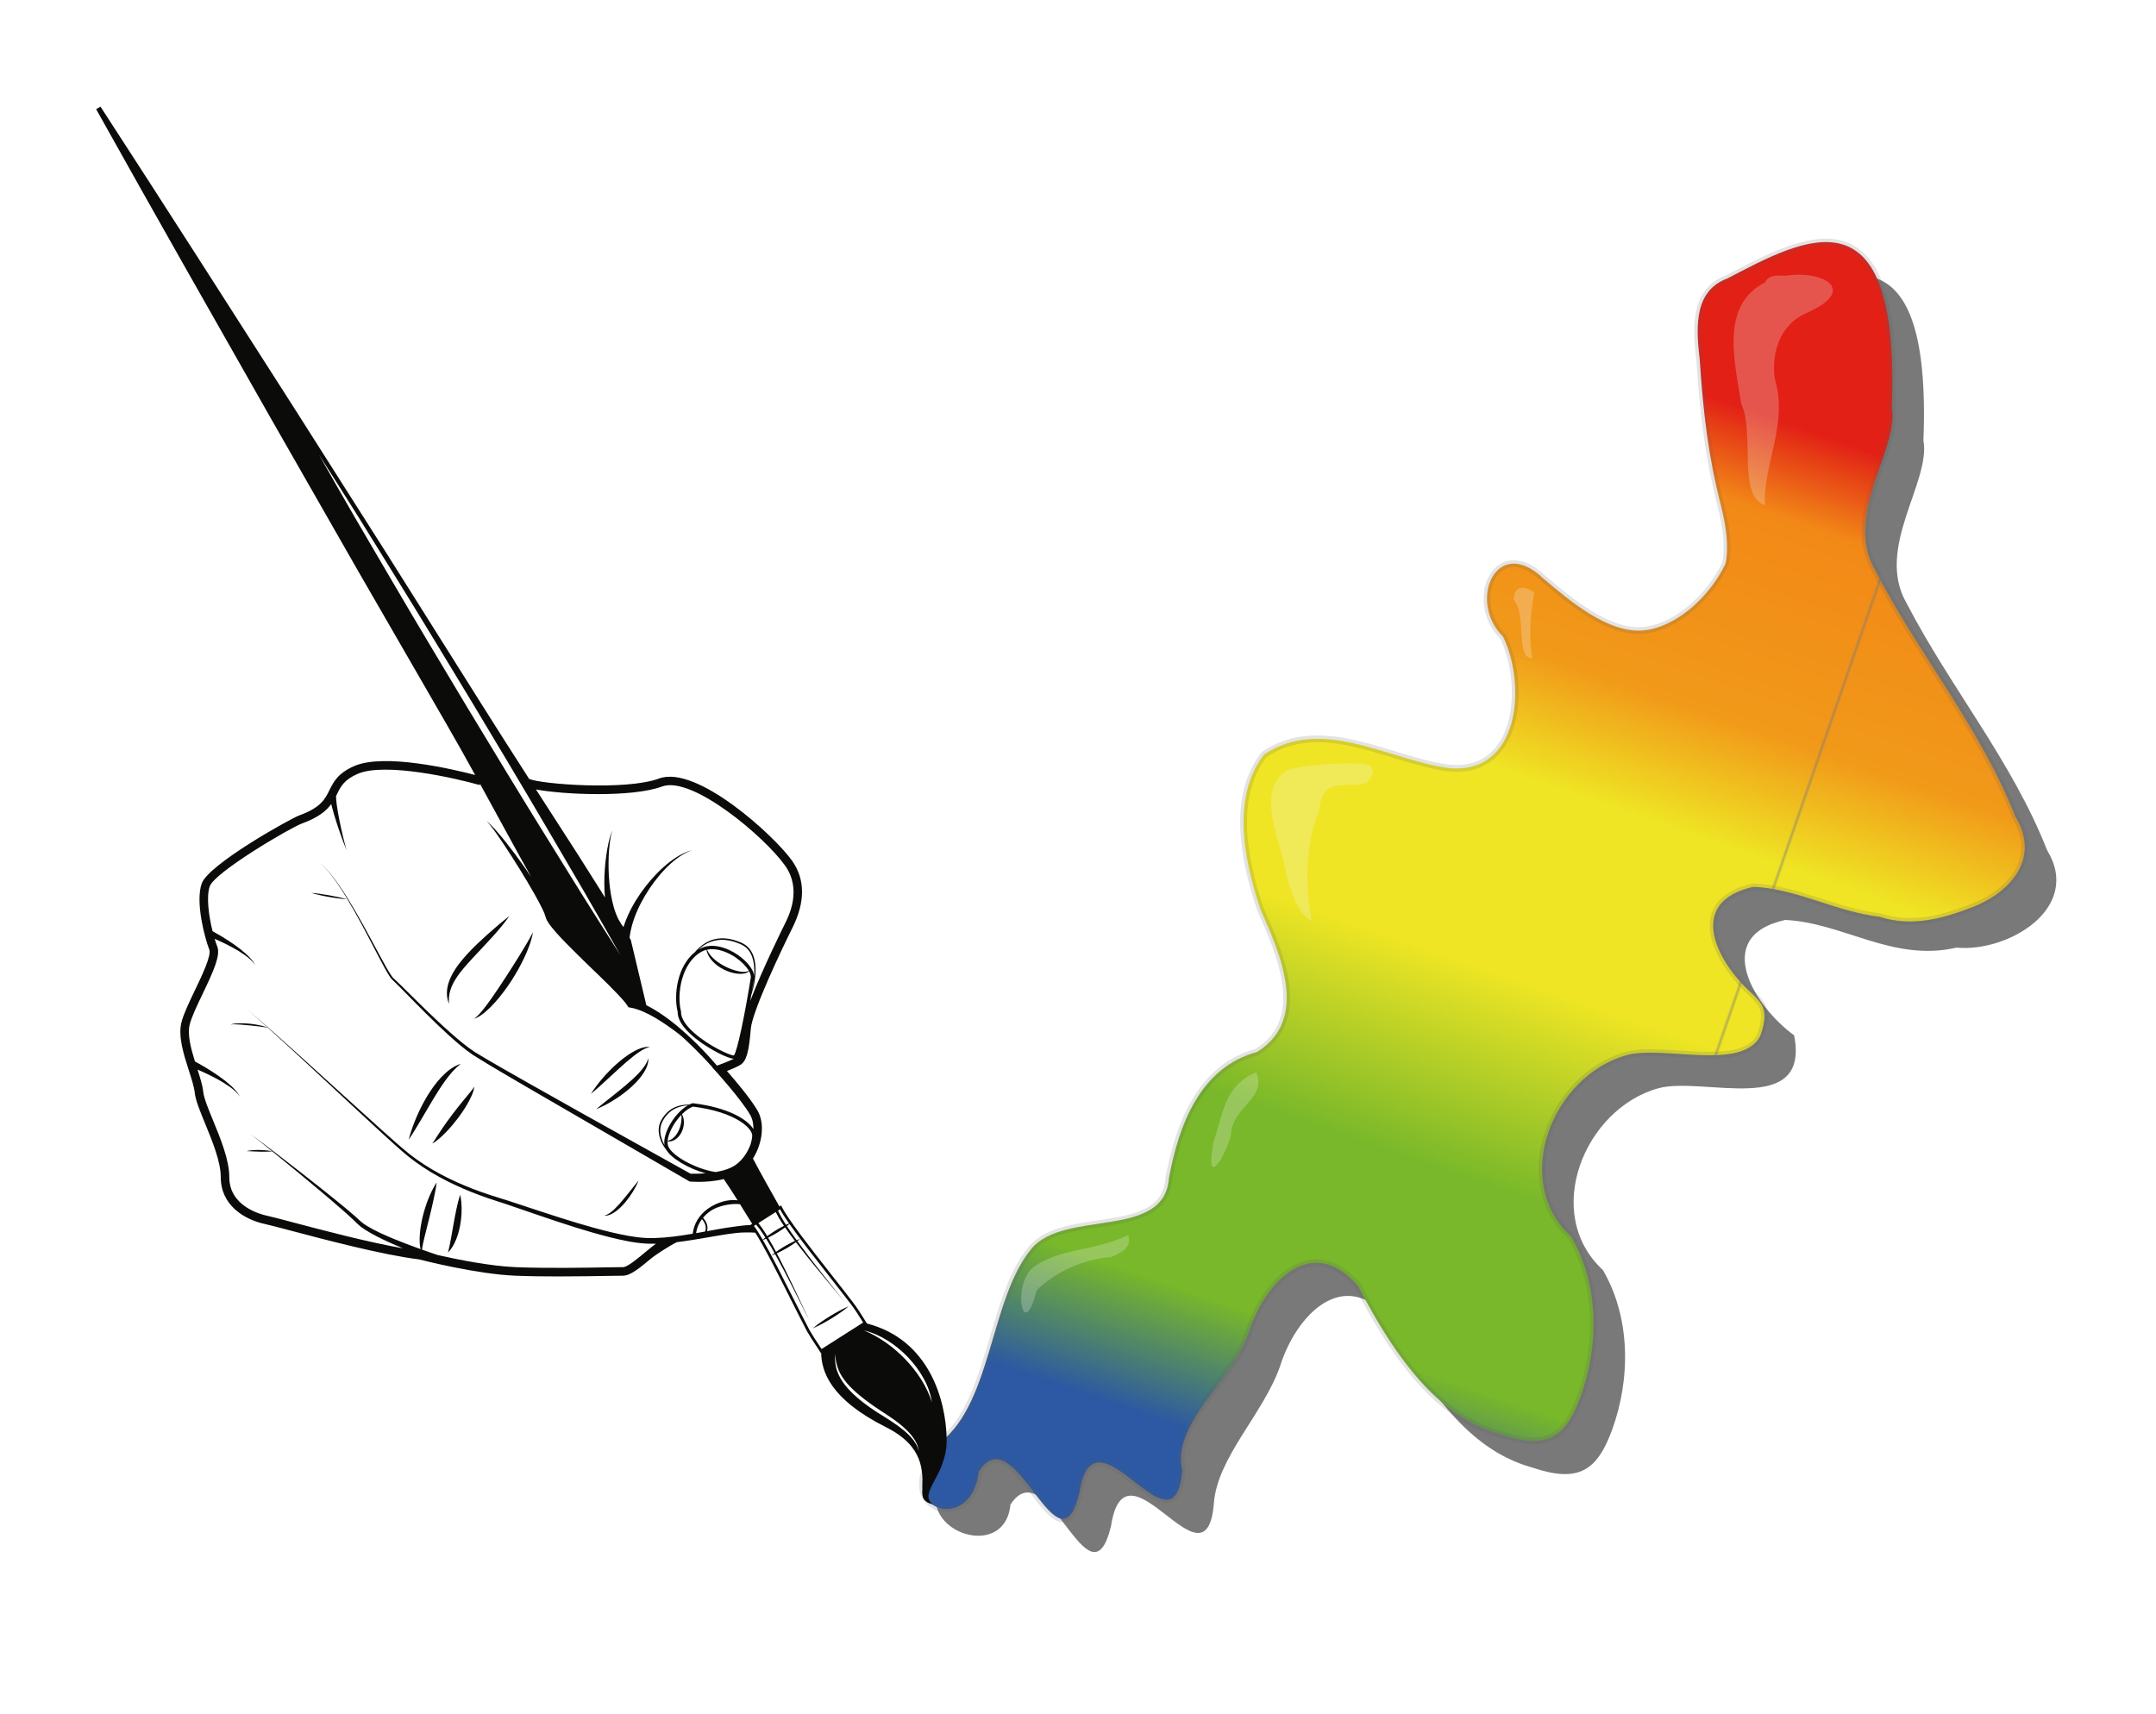 <?xml version="1.0" encoding="UTF-8" standalone="no"?>
<svg
   version="1.1"
   x="0"
   y="0"
   width="952.381"
   height="757.143"
   viewBox="0 0 952.381 757.143"
   id="svg189411"
   sodipodi:docname="handwithrainbow.svg"
   xml:space="preserve"
   inkscape:version="1.2.2 (b0a8486, 2022-12-01)"
   xmlns:inkscape="http://www.inkscape.org/namespaces/inkscape"
   xmlns:sodipodi="http://sodipodi.sourceforge.net/DTD/sodipodi-0.dtd"
   xmlns:xlink="http://www.w3.org/1999/xlink"
   xmlns="http://www.w3.org/2000/svg"
   xmlns:svg="http://www.w3.org/2000/svg"
   xmlns:rdf="http://www.w3.org/1999/02/22-rdf-syntax-ns#"
   xmlns:cc="http://creativecommons.org/ns#"
   xmlns:dc="http://purl.org/dc/elements/1.1/"><defs
     id="defs189415"><pattern
       inkscape:collect="always"
       xlink:href="#pattern192236"
       id="pattern193321"
       patternTransform="rotate(19.069,837.331,-1949.666)" /><linearGradient
       gradientTransform="matrix(0,1,1,0,0,0)"
       gradientUnits="userSpaceOnUse"
       id="LinearGradient"
       x1="-5.6843399e-14"
       x2="250"
       y1="125"
       y2="125">
<stop
   offset="0"
   stop-color="#e22016"
   id="stop189620" />
<stop
   offset="0.103"
   stop-color="#e22016"
   id="stop189622" />
<stop
   offset="0.152"
   stop-color="#f28917"
   id="stop189624" />
<stop
   offset="0.263"
   stop-color="#f19919"
   id="stop189626" />
<stop
   offset="0.328"
   stop-color="#efe524"
   id="stop189628" />
<stop
   offset="0.43"
   stop-color="#efe524"
   id="stop189630" />
<stop
   offset="0.432"
   stop-color="#efe524"
   id="stop189632" />
<stop
   offset="0.542"
   stop-color="#78b82a"
   id="stop189634" />
<stop
   offset="0.647"
   stop-color="#78b82a"
   id="stop189636" />
<stop
   offset="0.718"
   stop-color="#2c58a4"
   id="stop189638" />
<stop
   offset="0.826"
   stop-color="#2c58a4"
   id="stop189640" />
<stop
   offset="0.89"
   stop-color="#6d2380"
   id="stop189642" />
<stop
   offset="1"
   stop-color="#6d2380"
   id="stop189644" />
</linearGradient><linearGradient
       gradientTransform="matrix(-1,0,0,-5,250,250)"
       gradientUnits="userSpaceOnUse"
       id="LinearGradient_2"
       x1="0"
       x2="250"
       y1="25"
       y2="25">
<stop
   offset="0"
   stop-color="#e22016"
   id="stop189647" />
<stop
   offset="0.088"
   stop-color="#e22016"
   id="stop189649" />
<stop
   offset="0.172"
   stop-color="#f28917"
   id="stop189651" />
<stop
   offset="0.253"
   stop-color="#f28917"
   id="stop189653" />
<stop
   offset="0.34"
   stop-color="#efdf23"
   id="stop189655" />
<stop
   offset="0.439"
   stop-color="#efe524"
   id="stop189657" />
<stop
   offset="0.535"
   stop-color="#78b82a"
   id="stop189659" />
<stop
   offset="0.64"
   stop-color="#78b82a"
   id="stop189661" />
<stop
   offset="0.718"
   stop-color="#2c58a4"
   id="stop189663" />
<stop
   offset="0.818"
   stop-color="#2c58a4"
   id="stop189665" />
<stop
   offset="0.897"
   stop-color="#6d2380"
   id="stop189667" />
<stop
   offset="1"
   stop-color="#333ebd"
   id="stop189669" />
<stop
   offset="1"
   stop-color="#6d2380"
   id="stop189671" />
</linearGradient><pattern
       patternUnits="userSpaceOnUse"
       width="775.515"
       height="825.646"
       patternTransform="translate(-631.499,-425.788)"
       id="pattern192236"><g
         style="clip-rule:evenodd;fill-rule:nonzero;stroke-linecap:round;stroke-linejoin:round;stroke-miterlimit:10"
         id="g189722"
         transform="scale(3.102,3.303)"><g
           clip-path="url(#ArtboardFrame)"
           id="colors">
<g
   opacity="1"
   id="g189681">
<path
   d="M 0,250 H 250 V 0 H 0 Z"
   fill="url(#LinearGradient)"
   fill-rule="nonzero"
   opacity="1"
   stroke="none"
   id="path189679"
   style="fill:url(#LinearGradient)" />
</g>
<path
   d="M 250,250 H 0 V 0 h 250 z"
   fill="url(#LinearGradient_2)"
   fill-rule="nonzero"
   opacity="0"
   stroke="none"
   id="path189683"
   style="fill:url(#LinearGradient_2)" />
</g></g></pattern><filter
       inkscape:collect="always"
       style="color-interpolation-filters:sRGB"
       id="filter194086"
       x="-0.036"
       y="-0.031"
       width="1.071"
       height="1.062"><feGaussianBlur
         inkscape:collect="always"
         stdDeviation="7.338"
         id="feGaussianBlur194088" /></filter><filter
       inkscape:collect="always"
       style="color-interpolation-filters:sRGB"
       id="filter194470"
       x="-0.028"
       y="-0.022"
       width="1.056"
       height="1.043"><feGaussianBlur
         inkscape:collect="always"
         stdDeviation="4.146"
         id="feGaussianBlur194472" /></filter></defs><sodipodi:namedview
     id="namedview189413"
     pagecolor="#ffffff"
     bordercolor="#000000"
     borderopacity="0.25"
     inkscape:showpageshadow="2"
     inkscape:pageopacity="0.0"
     inkscape:pagecheckerboard="0"
     inkscape:deskcolor="#d1d1d1"
     showgrid="false"
     inkscape:zoom="0.69"
     inkscape:cx="506.52174"
     inkscape:cy="605.07246"
     inkscape:window-width="1652"
     inkscape:window-height="1099"
     inkscape:window-x="0"
     inkscape:window-y="25"
     inkscape:window-maximized="0"
     inkscape:current-layer="svg189411" /><g
     id="g197491"><path
       style="opacity:0.723;mix-blend-mode:normal;fill:#000000;fill-opacity:1;stroke:none;stroke-width:3;stroke-linecap:round;stroke-linejoin:round;stroke-dasharray:none;stroke-opacity:0.901;filter:url(#filter194086)"
       d="m 417.093,652.472 c -16.377,22.369 26.612,39.112 29.26,12.341 16.228,-25.022 35.035,47.972 44.411,9.554 6.42,-41.927 42.026,30.976 45.444,-10.03 1.439,-20.315 21.673,-39.349 29.197,-60.52 7.038,-22.671 28.123,-44.836 48.52,-20.851 23.03,44.819 43.329,59.99 63.175,65.56 20.389,6.805 28.393,1.199 34.993,-16.663 8.347,-22.911 8.151,-49.725 -4.024,-70.679 -27.118,-25.055 -8.142,-71.426 24.612,-80.369 19.817,-5.286 66.963,13.14 59.856,-23.365 -17.084,-12.262 -37.131,-43.64 -3.951,-50.966 25.641,1.188 47.472,18.711 75.648,12.23 22.925,2.142 55.709,-17.474 40.024,-43.097 -15.385,-39.222 -42.837,-71.981 -62.011,-109.042 -14.169,-24.308 10.751,-53.477 7.405,-71.947 3.782,-98.123 -38.147,-74.975 -72.634,-56.942 -13.938,5.195 -14.211,19.562 -12.275,35.317 1.622,24.391 3.811,43.127 9.323,64.702 2.281,9.044 3.716,18.146 2.117,26.01 -6.745,14.226 -21.751,28.467 -36.998,29.553 -15.204,0.847 -31.568,-12.912 -43.36,-22.913 -20.805,-19.983 -33.85,9.95 -17.937,25.572 10.5,21.514 7.424,61.795 -24.639,58 -26.244,-3.743 -55.556,-22.87 -80.901,-5.878 -14.682,18.986 -8.713,47.156 -1.644,68.363 8.569,19.293 21.918,48.62 -1.517,63.077 -25.289,6.805 -34.611,32.64 -38.894,55.802 -2.061,27.421 -46.264,13.453 -60.814,31.258 -18.768,22.794 -20.32,64.065 -45.601,80.516 -0.299,1.456 -6.487,3.951 -6.785,5.407 z"
       id="path194082"
       sodipodi:nodetypes="ccccccccccccccccccccccccccccccc" /><path
       style="opacity:1;fill:url(#pattern193321);fill-opacity:1;stroke:#606060;stroke-width:3;stroke-linecap:round;stroke-linejoin:round;stroke-dasharray:none;stroke-opacity:0.174"
       d="m 412.14,643.357 c -16.814,24.074 17.045,34.662 20.253,6.798 16.228,-25.022 35.035,47.972 44.411,9.554 6.42,-41.927 42.026,30.976 45.444,-10.03 -4.843,-20.315 21.673,-39.349 29.197,-60.52 7.038,-22.671 28.123,-44.836 48.52,-20.851 23.03,44.819 43.329,59.99 63.175,65.56 20.389,6.805 28.393,1.199 34.993,-16.663 8.347,-22.911 8.151,-49.725 -4.024,-70.679 -27.118,-25.055 -8.142,-71.426 24.612,-80.369 16.207,-4.323 50.692,7.213 58.832,-8.407 5.069,-14.132 -0.934,-15.241 -8.592,-23.658 -13.141,-14.554 -21.249,-36.323 5.666,-42.266 19.239,0.891 36.333,10.979 55.573,13.223 14.915,4.846 29.286,0.386 41.75,-4.497 16.536,-6.637 29.339,-21.641 18.35,-39.594 -15.385,-39.222 -42.837,-71.981 -62.011,-109.042 -14.169,-24.308 10.751,-53.477 7.405,-71.947 3.782,-98.123 -38.147,-74.975 -72.634,-56.942 -13.938,5.195 -14.211,19.562 -12.275,35.317 1.622,24.391 3.811,43.127 9.323,64.702 2.281,9.044 3.716,18.146 2.117,26.01 -6.745,14.226 -21.751,28.467 -36.998,29.553 -15.204,0.847 -31.568,-12.912 -43.36,-22.913 -20.805,-19.983 -33.85,9.95 -17.937,25.572 10.5,21.514 7.424,61.795 -24.639,58 -26.244,-3.743 -55.556,-22.87 -80.901,-5.878 -14.682,18.986 -8.713,47.156 -1.644,68.363 8.569,19.293 21.918,48.62 -1.517,63.077 -25.289,6.805 -34.611,32.64 -38.894,55.802 -2.061,27.421 -46.264,13.453 -60.814,31.258 -18.768,22.794 -17.203,70.647 -42.484,87.097 -0.299,1.456 -0.598,2.912 -0.896,4.368 z"
       id="path189787"
       sodipodi:nodetypes="ccccccccccccccccccccccccccccccccc" /><g
       id="Layer_1"
       transform="translate(40.476,45.238)"><path
         d="m 108.841,351.121 c -1.304,-0.295 -2.618,-0.536 -3.931,-0.778 -1.317,-0.225 -2.634,-0.451 -3.961,-0.62 -1.325,-0.176 -2.653,-0.342 -3.995,-0.428 1.287,0.389 2.59,0.695 3.894,0.99 1.304,0.302 2.618,0.546 3.933,0.787 1.316,0.225 2.635,0.447 3.964,0.608 1.315,0.156 2.687,0.36 3.974,0.347 -0.592,-0.124 -1.284,-0.306 -1.921,-0.467 z m 262.333,223.318 c -0.503,-3.782 -1.889,-7.447 -3.759,-10.8 -1.861,-3.369 -4.212,-6.456 -6.861,-9.245 -2.672,-2.766 -5.653,-5.246 -8.918,-7.275 -3.252,-2.041 -6.806,-3.624 -10.508,-4.531 3.521,1.453 6.801,3.339 9.871,5.493 3.056,2.174 5.904,4.628 8.483,7.341 2.595,2.693 4.924,5.647 6.937,8.807 1.984,3.173 3.685,6.553 4.755,10.21 m -5.812,21.485 c -0.238,-2.477 -1.514,-4.76 -3.029,-6.721 -1.552,-1.96 -3.395,-3.666 -5.331,-5.217 -3.858,-3.143 -8.193,-5.584 -12.148,-8.402 -1.989,-1.414 -3.951,-2.863 -5.806,-4.436 -1.871,-1.549 -3.641,-3.214 -5.227,-5.033 -1.579,-1.818 -2.959,-3.819 -3.882,-6.045 -0.461,-1.111 -0.819,-2.272 -1.045,-3.47 -0.23,-1.197 -0.358,-2.42 -0.491,-3.645 -0.1,2.452 0.054,4.971 0.829,7.376 0.79,2.393 2.115,4.586 3.673,6.544 3.146,3.919 7.066,7.061 11.104,9.913 2.028,1.419 4.137,2.743 6.218,4.021 2.078,1.301 4.127,2.63 6.096,4.063 1.956,1.443 3.849,2.984 5.486,4.775 1.643,1.771 3.001,3.866 3.553,6.277 m -42.929,-45.087 18.36,-11.699 c -0.23,-0.365 -0.484,-0.777 -0.765,-1.231 -1.127,-1.825 -2.671,-4.327 -4.743,-7.046 -2.624,-3.441 -5.767,-7.451 -9.096,-11.696 -6.386,-8.144 -13.347,-17.027 -17.938,-23.576 -0.374,0.315 -0.752,0.626 -1.139,0.921 0.731,1.113 1.477,2.217 2.235,3.313 0.682,0.981 1.393,1.942 2.095,2.91 0.502,-0.208 1.009,-0.409 1.529,-0.589 -0.402,0.351 -0.815,0.679 -1.232,1.004 1.651,2.267 3.326,4.515 5.027,6.746 2.532,3.317 5.116,6.596 7.709,9.869 l 3.89,4.907 c 1.284,1.646 2.614,3.26 3.787,4.989 -1.214,-1.698 -2.581,-3.28 -3.903,-4.894 l -4.007,-4.813 c -2.671,-3.21 -5.334,-6.429 -7.947,-9.688 -1.756,-2.191 -3.487,-4.404 -5.195,-6.635 -1.335,0.985 -2.73,1.868 -4.151,2.706 -1.394,0.796 -2.813,1.548 -4.286,2.209 1.367,2.604 2.684,5.233 3.986,7.866 1.851,3.747 3.644,7.52 5.426,11.296 l 2.671,5.666 c 0.904,1.88 1.76,3.787 2.788,5.604 -1.071,-1.794 -1.973,-3.681 -2.923,-5.54 l -2.805,-5.6 c -1.872,-3.731 -3.753,-7.458 -5.691,-11.154 -1.374,-2.617 -2.778,-5.219 -4.215,-7.8 -0.516,0.215 -1.039,0.423 -1.573,0.609 0.428,-0.374 0.869,-0.728 1.315,-1.071 -0.507,-0.906 -1,-1.82 -1.522,-2.715 -0.718,-1.224 -1.447,-2.439 -2.195,-3.64 -0.464,0.211 -0.94,0.405 -1.416,0.595 3.763,6.553 8.561,16.083 13.256,25.413 2.657,5.282 5.168,10.272 7.348,14.43 1.166,2.032 2.726,4.391 3.98,6.288 0.513,0.777 0.976,1.478 1.34,2.046 m -25.994,-48.298 c 0.384,-0.334 0.77,-0.665 1.167,-0.978 -0.248,-0.391 -0.486,-0.79 -0.742,-1.175 -1.023,-1.608 -2.149,-3.139 -3.359,-4.551 l -0.941,0.599 c 1.082,1.433 2.4,3.545 3.875,6.105 m -5.546,-6.46 0.893,-0.571 c -1.809,-2.884 -3.586,-5.783 -5.383,-8.675 -3.798,-0.445 -9.685,0.629 -13.167,3.092 -1.035,0.732 -2.156,1.69 -3.165,2.894 1.76,2.038 2.346,4.027 1.754,5.94 1.601,-0.294 3.202,-0.587 4.811,-0.872 2.646,-0.469 5.31,-0.91 8.016,-1.233 2.283,-0.259 4.039,-0.607 6.241,-0.575 m -23.869,3.544 c 1.31,-0.231 2.622,-0.466 3.934,-0.705 0.708,-1.755 0.254,-3.569 -1.367,-5.492 -1.227,1.633 -2.218,3.679 -2.567,6.197 m -1.503,0.264 c 0.486,-4.414 2.884,-8.362 6.858,-11.173 3.935,-2.784 9.05,-4.163 12.952,-3.598 -1.969,-3.146 -3.978,-6.283 -6.102,-9.386 -4.01,1.001 -8.157,1.234 -11.089,1.234 -2.265,0 -3.804,-0.136 -3.994,-0.152 L 215.9,448.81 192.109,435.006 c -7.912,-4.651 -15.842,-9.203 -23.65,-14.116 -3.864,-2.624 -7.329,-5.662 -10.744,-8.741 -3.402,-3.095 -6.703,-6.286 -9.963,-9.515 -3.26,-3.23 -6.472,-6.505 -9.683,-9.774 -1.608,-1.625 -3.209,-3.284 -4.858,-4.826 -0.197,-0.188 -0.422,-0.375 -0.651,-0.623 -0.214,-0.235 -0.387,-0.473 -0.562,-0.713 -0.344,-0.48 -0.651,-0.972 -0.955,-1.466 -0.6,-0.989 -1.163,-1.992 -1.715,-2.999 -4.359,-8.082 -8.416,-16.295 -12.918,-24.279 -2.244,-3.992 -4.57,-7.942 -7.113,-11.752 -1.277,-1.899 -2.602,-3.771 -4.044,-5.55 -1.444,-1.773 -2.983,-3.49 -4.797,-4.897 1.833,1.382 3.4,3.082 4.87,4.837 1.469,1.763 2.821,3.618 4.127,5.504 2.601,3.781 4.983,7.704 7.285,11.67 4.613,7.929 8.794,16.106 13.25,24.1 0.562,0.994 1.136,1.982 1.737,2.944 0.627,0.96 1.188,1.912 2.049,2.589 1.72,1.565 3.326,3.185 4.963,4.794 3.257,3.228 6.509,6.453 9.806,9.632 3.297,3.177 6.632,6.313 10.055,9.341 3.426,3.01 6.923,5.98 10.682,8.459 7.776,4.748 15.81,9.222 23.764,13.756 l 23.964,13.484 47.528,26.491 c 1.398,0.04 3.848,0.051 6.659,-0.17 -7.456,-2.073 -14.957,-6.423 -17.38,-10.403 -0.608,-0.782 -1.164,-1.61 -1.639,-2.486 -0.779,-1.428 -1.338,-2.992 -1.573,-4.623 -0.236,-1.623 -0.129,-3.346 0.51,-4.899 0.675,-1.538 1.605,-2.869 2.728,-4.077 1.127,-1.191 2.493,-2.18 4.016,-2.792 1.519,-0.619 3.135,-0.928 4.742,-1.041 0.459,-0.026 0.916,-0.037 1.372,-0.042 0.453,-0.225 0.907,-0.42 1.357,-0.565 l 0.156,-0.05 0.162,0.018 c 15.492,1.89 24.019,7.105 26.701,11.449 0.025,-2.329 -0.416,-4.518 -1.435,-6.287 -3.903,-6.773 -14.772,-18.804 -14.882,-18.924 l -1.882,-2.079 0.106,-0.039 c -4.23,-4.804 -12.093,-12.577 -14.942,-14.775 -3.336,-2.543 -6.758,-4.961 -10.32,-7.071 -1.782,-1.047 -3.613,-1.992 -5.472,-2.793 -1.854,-0.804 -3.759,-1.448 -5.642,-1.746 l -0.71,-0.112 -0.432,-0.655 c -1.043,-1.583 -2.507,-3.185 -3.942,-4.72 -1.462,-1.537 -2.953,-3.073 -4.474,-4.586 -3.04,-3.029 -6.155,-6.008 -9.27,-8.999 -3.091,-3.017 -6.187,-6.041 -9.233,-9.145 -1.517,-1.557 -3.04,-3.119 -4.492,-4.773 -0.727,-0.828 -1.447,-1.666 -2.144,-2.551 -0.698,-0.89 -1.38,-1.787 -2.001,-2.896 -0.154,-0.283 -0.304,-0.577 -0.442,-0.931 -0.067,-0.172 -0.134,-0.36 -0.188,-0.583 l -0.099,-0.375 c -0.092,-0.376 -0.272,-0.859 -0.462,-1.316 -0.381,-0.928 -0.833,-1.88 -1.31,-2.82 -0.954,-1.885 -1.962,-3.775 -3.016,-5.64 -2.106,-3.733 -4.336,-7.414 -6.584,-11.086 -2.271,-3.657 -4.584,-7.293 -6.971,-10.88 -2.412,-3.57 -4.799,-7.167 -7.615,-10.448 3.199,2.928 5.966,6.299 8.673,9.676 2.694,3.396 5.283,6.874 7.774,10.423 1.079,1.514 2.124,3.052 3.161,4.596 -7.458,-13.302 -14.973,-27.26 -22.522,-41.016 l -0.146,0.514 c -10.966,-3.132 -42.021,-10.133 -53.879,-4.961 -6.029,2.628 -7.473,5.541 -9.145,8.914 -0.141,0.285 -0.284,0.573 -0.43,0.862 -0.003,0.415 0.009,0.845 0.036,1.282 0.072,1.06 0.201,2.144 0.354,3.227 0.309,2.17 0.708,4.346 1.144,6.517 0.436,2.17 0.913,4.338 1.424,6.499 l 0.802,3.232 0.435,1.606 c 0.169,0.524 0.273,1.093 0.545,1.56 -0.328,-0.442 -0.493,-0.995 -0.72,-1.499 l -0.613,-1.554 -1.159,-3.135 c -0.752,-2.098 -1.471,-4.209 -2.152,-6.336 -0.679,-2.129 -1.325,-4.27 -1.888,-6.455 -0.117,-0.454 -0.226,-0.91 -0.333,-1.369 -2.143,2.947 -5.632,5.938 -12.894,8.579 -5.355,1.948 -38.606,21.568 -40.784,27.786 -1.597,4.567 -0.43,13.092 1.238,19.812 1.387,0.766 2.753,1.548 4.104,2.362 1.87,1.137 3.706,2.329 5.498,3.582 1.792,1.251 3.522,2.604 5.15,4.065 1.609,1.462 3.177,3.076 4.119,5.047 -1.158,-1.844 -2.854,-3.223 -4.587,-4.473 -1.749,-1.238 -3.578,-2.36 -5.467,-3.379 -1.887,-1.021 -3.808,-1.979 -5.758,-2.875 -0.705,-0.324 -1.419,-0.635 -2.133,-0.945 0.387,1.283 0.778,2.448 1.152,3.4 1.494,3.818 -1.46,10.491 -6.505,21.027 -2.376,4.961 -4.832,10.091 -5.664,13.422 -1.102,4.409 0.499,10.527 2.315,16.34 1.739,0.935 3.424,1.898 5.099,2.907 1.868,1.136 3.704,2.329 5.496,3.583 1.793,1.249 3.522,2.603 5.151,4.063 1.609,1.463 3.176,3.077 4.118,5.046 -1.158,-1.842 -2.853,-3.222 -4.585,-4.47 -1.749,-1.239 -3.578,-2.362 -5.468,-3.381 -1.887,-1.02 -3.808,-1.978 -5.757,-2.874 -0.963,-0.441 -1.937,-0.873 -2.913,-1.291 1.179,3.675 2.254,7.128 2.527,9.85 0.272,2.727 2.233,7.503 4.308,12.559 3.375,8.222 7.201,17.541 7.201,25.164 0,12.845 13.895,16.42 16.681,17.007 1.879,0.396 5.809,1.436 11.249,2.877 12.932,3.424 33.264,8.805 48.775,11.516 -1.696,-0.71 -3.389,-1.427 -5.068,-2.178 -4.006,-1.82 -7.999,-3.68 -11.764,-6.117 -0.927,-0.648 -1.872,-1.243 -2.729,-2.066 l -0.654,-0.579 -0.573,-0.563 c -0.385,-0.376 -0.755,-0.758 -1.151,-1.126 -1.585,-1.483 -3.21,-2.933 -4.846,-4.375 -6.573,-5.743 -13.286,-11.346 -20.024,-16.912 -3.633,-2.985 -7.264,-5.975 -10.918,-8.937 -1.842,0.179 -3.672,0.179 -5.5,0.15 -0.957,-0.028 -1.912,-0.055 -2.865,-0.111 l -1.43,-0.076 c -0.477,-0.023 -0.956,-0.081 -1.423,0.018 0.426,-0.264 0.936,-0.282 1.406,-0.38 0.48,-0.065 0.962,-0.111 1.443,-0.14 0.962,-0.062 1.925,-0.067 2.885,-0.053 1.8,0.053 3.598,0.185 5.385,0.513 -3.106,-2.514 -6.227,-5.012 -9.388,-7.454 7.067,5.149 13.958,10.534 20.87,15.891 6.897,5.377 13.765,10.79 20.522,16.362 1.682,1.402 3.361,2.814 5.011,4.273 0.414,0.365 0.817,0.756 1.225,1.132 l 0.611,0.569 0.592,0.487 c 0.741,0.683 1.663,1.232 2.546,1.811 3.644,2.219 7.655,3.962 11.652,5.64 3.95,1.634 7.959,3.144 11.991,4.59 -0.046,-0.167 -0.085,-0.334 -0.117,-0.5 -0.158,-0.684 -0.206,-1.367 -0.277,-2.058 -0.066,-1.367 -0.063,-2.736 0.048,-4.086 0.216,-2.703 0.677,-5.364 1.324,-7.971 0.645,-2.608 1.465,-5.167 2.45,-7.666 1.017,-2.486 2.166,-4.926 3.659,-7.206 -0.333,2.707 -0.883,5.301 -1.436,7.889 -0.558,2.585 -1.164,5.141 -1.792,7.691 l -1.899,7.628 c -0.309,1.272 -0.639,2.539 -0.901,3.82 -0.138,0.637 -0.267,1.28 -0.354,1.922 -0.04,0.255 -0.067,0.505 -0.084,0.756 1.909,0.681 3.827,1.346 5.751,1.993 l 1.222,0.407 c 8.621,1.946 23.054,4.856 34.196,5.333 13.326,0.572 31.531,0.256 41.311,0.087 2.932,-0.05 5.155,-0.089 6.341,-0.089 1.874,0 6.412,-3.784 9.727,-6.545 1.807,-1.507 3.375,-2.785 4.769,-3.806 -1.422,0.031 -2.849,0.02 -4.282,-0.044 -5.515,-0.328 -10.793,-1.518 -16.025,-2.8 -10.445,-2.637 -20.632,-6.022 -30.775,-9.473 l -15.185,-5.205 c -2.518,-0.856 -5.091,-1.606 -7.639,-2.496 -2.543,-0.872 -5.071,-1.794 -7.565,-2.803 -9.974,-4 -19.614,-9.066 -28.034,-15.831 -4.164,-3.428 -8.068,-7.081 -12.031,-10.684 l -11.79,-10.91 -23.526,-21.866 c -4.856,-4.475 -9.711,-8.951 -14.617,-13.37 -1.339,-0.189 -2.666,-0.382 -3.996,-0.542 -1.382,-0.157 -2.76,-0.323 -4.144,-0.449 -1.382,-0.141 -2.766,-0.249 -4.15,-0.352 -0.692,-0.051 -1.386,-0.088 -2.08,-0.096 -0.346,-0.012 -0.693,-0.018 -1.039,-0.004 -0.172,0.009 -0.343,0.023 -0.514,0.047 -0.157,0.036 -0.364,0.042 -0.438,0.205 0.039,-0.186 0.259,-0.244 0.411,-0.314 0.17,-0.054 0.343,-0.095 0.516,-0.134 0.349,-0.07 0.699,-0.12 1.049,-0.164 0.703,-0.065 1.406,-0.093 2.109,-0.11 1.407,-0.03 2.81,0.058 4.209,0.184 1.395,0.146 2.788,0.334 4.162,0.626 1.302,0.27 2.595,0.598 3.847,1.052 -3.029,-2.727 -6.074,-5.438 -9.162,-8.099 8.195,6.89 16.136,14.077 24.094,21.239 l 23.784,21.587 11.914,10.764 c 3.997,3.548 7.961,7.169 12.105,10.497 8.375,6.567 17.961,11.464 27.88,15.305 2.479,0.97 4.993,1.853 7.522,2.687 2.518,0.846 5.095,1.565 7.656,2.4 l 15.258,5.031 c 10.161,3.325 20.358,6.574 30.711,9.057 5.165,1.206 10.407,2.303 15.597,2.546 5.217,0.183 10.512,-0.376 15.757,-1.145 1.557,-0.228 3.113,-0.485 4.668,-0.751 m -66.191,-177.764 16.997,27.423 c 5.758,9.086 11.429,18.223 17.265,27.262 -5.259,-9.386 -10.683,-18.672 -16.019,-28.011 L 201.286,320.946 C 190.422,302.383 179.36,283.938 168.294,265.495 157.168,247.09 146.04,228.685 134.713,210.401 l -16.996,-27.424 c -5.757,-9.087 -11.428,-18.223 -17.261,-27.263 5.261,9.384 10.685,18.671 16.023,28.009 l 16.288,27.85 c 10.862,18.565 21.923,37.009 32.987,55.452 11.123,18.407 22.251,36.812 33.576,55.098 m -3.059,-18.54 c 6.188,9.61 12.382,19.196 18.473,28.668 l 10.016,15.853 c 0.669,1.074 1.331,2.151 1.998,3.226 -0.2,-2.204 -0.293,-4.403 -0.282,-6.594 0.012,-3.944 0.294,-7.865 0.826,-11.747 0.265,-1.939 0.595,-3.871 1.021,-5.78 0.213,-0.954 0.455,-1.903 0.74,-2.837 0.284,-0.934 0.609,-1.866 1.091,-2.714 -0.398,0.889 -0.629,1.834 -0.822,2.782 -0.192,0.948 -0.341,1.906 -0.46,2.865 -0.24,1.92 -0.383,3.852 -0.463,5.783 -0.157,3.862 -0.063,7.728 0.29,11.55 0.345,3.82 0.982,7.605 2.022,11.201 0.56,1.895 1.271,3.765 2.16,5.447 0.421,0.692 0.846,1.384 1.266,2.076 0.255,0.358 0.523,0.699 0.801,1.023 0.16,-0.516 0.324,-1.029 0.503,-1.536 1.744,-4.878 4.22,-9.374 7.116,-13.525 2.909,-4.145 6.224,-7.986 9.969,-11.354 1.875,-1.677 3.863,-3.234 5.994,-4.566 2.128,-1.323 4.415,-2.439 6.842,-3.028 -2.376,0.768 -4.536,2.035 -6.529,3.488 -1.993,1.463 -3.825,3.132 -5.536,4.907 -3.412,3.564 -6.361,7.549 -8.869,11.758 -2.497,4.21 -4.532,8.698 -5.801,13.318 -0.473,1.739 -0.827,3.522 -1.011,5.289 0.176,0.292 0.353,0.584 0.528,0.877 2.297,9.647 4.594,19.292 6.89,28.939 1.908,0.918 3.712,1.989 5.457,3.103 3.617,2.362 7.004,4.992 10.208,7.805 3.226,2.79 6.286,5.748 9.234,8.804 2.167,2.258 4.283,4.567 6.291,6.962 l 0.549,-0.2 c 1.398,-0.509 4.92,-1.856 6.895,-2.849 -2.575,-0.051 -10.337,-3.991 -15.835,-8.14 -4.159,-3.136 -9.072,-7.854 -8.966,-12.569 -1.895,-7.58 -0.152,-20.213 7.598,-26.388 0.275,-0.326 0.55,-0.651 0.843,-0.963 1.587,-1.658 3.466,-3.08 5.605,-4.004 2.13,-0.943 4.509,-1.285 6.826,-1.123 2.323,0.16 4.59,0.792 6.715,1.686 1.066,0.409 2.14,1.009 3.028,1.788 0.895,0.782 1.623,1.739 2.174,2.778 1.092,2.094 1.528,4.44 1.604,6.739 0.107,4.141 -0.65,8.23 -1.901,12.127 -0.141,0.808 -0.292,1.654 -0.45,2.537 5.399,-14.199 15.109,-33.676 15.241,-33.941 1.894,-3.786 7.655,-15.31 0.15,-25.886 -8.978,-12.65 -41.067,-39.864 -54.336,-34.938 -13.216,4.909 -43.409,3.623 -55.703,1.303 m 88.36,74.348 c -2.983,-2.067 -6.898,-3.779 -10.581,-3.779 -0.752,0 -1.491,0.084 -2.214,0.236 0.705,1.625 1.831,2.956 3.095,4.103 1.459,1.299 3.109,2.391 4.865,3.27 1.744,0.902 3.598,1.611 5.502,2.062 0.952,0.21 1.926,0.379 2.893,0.352 0.726,-0.011 1.468,-0.119 2.122,-0.469 -1.088,-1.89 -3.115,-3.996 -5.682,-5.775 m 6.969,15.255 c 0.303,-1.327 0.557,-2.664 0.743,-4.007 0.077,-0.535 0.144,-1.069 0.202,-1.604 -0.155,0.948 -0.49,2.975 -0.945,5.611 m 1.063,-7.021 c 0.085,-1.253 0.107,-2.509 0.027,-3.756 -0.155,-2.238 -0.565,-4.493 -1.623,-6.445 -0.528,-0.968 -1.212,-1.847 -2.043,-2.56 -0.837,-0.721 -1.791,-1.227 -2.846,-1.649 -2.063,-0.893 -4.248,-1.522 -6.478,-1.697 -2.227,-0.179 -4.483,0.145 -6.562,0.973 -1.953,0.774 -3.707,2.004 -5.253,3.452 0.217,-0.137 0.418,-0.293 0.642,-0.422 5.305,-3.028 12.234,-0.616 16.95,2.651 3.606,2.497 7.027,6.264 7.186,9.453 m -32.296,15.542 -0.005,0.108 c -0.106,2.712 1.957,5.992 5.965,9.49 6.582,5.741 15.673,9.81 17.299,9.812 l 0.051,-0.003 c 1.519,-1.527 4.976,-18.715 7.485,-34.285 0.133,-0.82 -0.144,-1.834 -0.741,-2.928 -0.191,0.177 -0.405,0.332 -0.634,0.464 -0.471,0.263 -0.99,0.417 -1.513,0.535 -1.053,0.206 -2.126,0.189 -3.171,0.066 -2.101,-0.248 -4.109,-0.946 -5.981,-1.885 -1.859,-0.963 -3.603,-2.195 -5.012,-3.779 -1.229,-1.363 -2.23,-3.067 -2.486,-4.875 -0.817,0.195 -1.609,0.495 -2.36,0.923 -8.785,5.021 -10.854,18.709 -8.924,26.251 z m 15.269,70.933 c 3.293,-0.565 6.584,-1.548 8.928,-3.23 2.907,-2.084 5.153,-5.371 6.474,-8.922 0.483,-1.581 0.743,-2.977 0.765,-3.91 0.077,-3.351 -7.522,-10.547 -26.17,-12.857 -1.623,0.563 -3.313,1.804 -4.88,3.382 0.578,0.997 0.845,2.19 0.866,3.352 0.035,1.445 -0.282,2.886 -0.857,4.22 -0.6,1.32 -1.488,2.556 -2.705,3.413 -1.051,0.771 -2.392,1.171 -3.634,1.033 -0.033,0.658 0.008,1.275 0.162,1.815 1.169,4.093 11.784,10.291 21.051,11.704 m -12.234,-29.499 c -1.844,0.172 -3.652,0.52 -5.319,1.283 -2.854,1.283 -5.056,3.8 -6.284,6.628 -0.594,1.412 -0.728,2.994 -0.527,4.53 0.187,1.546 0.743,3.033 1.415,4.451 0.11,0.228 0.235,0.448 0.355,0.672 -0.885,-5.275 4.588,-14.296 10.36,-17.564 m -2.909,4.225 c -3.187,3.321 -5.791,8.049 -6.069,11.525 1.145,-0.341 2.12,-0.918 2.898,-1.693 0.884,-0.89 1.584,-1.958 2.084,-3.127 0.526,-1.157 0.865,-2.405 1.057,-3.68 0.132,-0.99 0.17,-1.995 0.03,-3.025 m 38.335,54.26 c 0.708,1.203 1.399,2.417 2.075,3.636 0.484,0.88 0.959,1.763 1.428,2.649 1.296,-0.944 2.645,-1.798 4.017,-2.612 1.408,-0.805 2.84,-1.565 4.329,-2.231 -0.69,-0.905 -1.389,-1.801 -2.061,-2.722 -0.779,-1.069 -1.547,-2.149 -2.302,-3.239 -1.126,0.819 -2.29,1.579 -3.471,2.311 -1.309,0.784 -2.641,1.53 -4.015,2.208 m -4.318,-6.433 c 1.201,1.486 2.272,3.03 3.239,4.628 0.233,0.373 0.449,0.753 0.675,1.129 1.229,-0.911 2.501,-1.753 3.796,-2.556 1.178,-0.707 2.375,-1.386 3.606,-2.01 -0.269,-0.399 -0.549,-0.788 -0.809,-1.195 -1.041,-1.55 -1.989,-3.175 -2.828,-4.889 z m 8.684,-5.533 c 0.771,1.692 1.681,3.36 2.707,4.967 0.271,0.443 0.562,0.874 0.843,1.311 0.44,-0.208 0.888,-0.402 1.338,-0.591 -1.738,-2.493 -3.134,-4.646 -3.991,-6.259 z m 72.536,111.999 c -2.592,7.776 -9.386,14.041 -4.163,17.831 -3.849,-1.021 -4.772,-2.681 -4.643,-5.893 0.365,-9.116 0.625,-19.871 -16.028,-28.229 -24.879,-12.487 -28.504,-24.862 -28.645,-32.993 l -0.195,0.125 -0.32,-0.52 c -0.385,-0.626 -0.969,-1.509 -1.644,-2.529 -1.263,-1.909 -2.834,-4.287 -4.029,-6.373 -2.198,-4.187 -4.709,-9.181 -7.369,-14.467 -5.473,-10.877 -11.562,-22.98 -15.537,-29.193 -2.457,-0.176 -5.774,-0.149 -8.181,0.104 -2.614,0.285 -5.238,0.691 -7.867,1.129 -5.257,0.876 -10.538,1.872 -15.883,2.603 -0.892,0.12 -1.786,0.232 -2.681,0.34 -3.192,1.549 -9.412,5.557 -11.637,7.409 -4.776,3.982 -8.902,7.422 -12.14,7.422 -1.173,0 -3.373,0.037 -6.275,0.088 -5.589,0.096 -13.917,0.239 -22.533,0.239 -6.525,0 -13.214,-0.082 -19.005,-0.329 -16.869,-0.724 -40.186,-6.653 -42.312,-7.201 -16.062,-1.958 -41.593,-8.717 -56.863,-12.759 -5.182,-1.372 -9.277,-2.456 -11.062,-2.832 -9.51,-2.003 -19.674,-8.492 -19.674,-20.697 0,-6.879 -3.675,-15.832 -6.917,-23.732 -2.279,-5.549 -4.246,-10.34 -4.574,-13.615 -0.248,-2.49 -1.38,-6.011 -2.578,-9.741 -2.278,-7.088 -4.859,-15.124 -3.31,-21.323 0.925,-3.701 3.352,-8.768 5.921,-14.135 3.123,-6.523 7.4,-15.457 6.394,-18.023 -1.916,-4.894 -6.271,-20.905 -3.362,-29.218 2.962,-8.461 39.186,-28.677 43.053,-30.083 9.559,-3.475 11.406,-7.202 13.361,-11.146 1.831,-3.697 3.725,-7.521 11.015,-10.697 13.204,-5.754 43.569,1.406 53.364,3.963 -4.172,-7.565 -8.353,-15.044 -12.543,-22.286 L 117.771,207.158 78.958,139.245 C 53.203,93.897 27.418,48.568 2,3.016 L 3.907,1.867 c 28.429,43.735 56.489,87.691 84.581,131.63 l 41.957,66.016 41.671,66.189 c 6.944,11.054 14.084,22.225 21.255,33.376 l 0.048,-0.107 c 5.204,2.279 42.666,5.189 57.242,-0.225 16.546,-6.148 50.856,25.203 58.723,36.289 5.849,8.242 5.899,18.255 0.149,29.757 -4.892,9.784 -17.726,36.863 -18.355,44.568 -0.847,10.373 -1.959,14.239 -4.577,15.903 -1.309,0.833 -3.94,1.937 -5.948,2.726 3.352,3.821 10.392,12.078 13.525,17.517 3.307,5.739 2.128,14.573 -2.048,21.151 0.084,0.159 0.168,0.315 0.252,0.476 3.598,6.878 7.579,13.779 11.435,20.708 l 0.751,-0.479 0.294,0.605 c 2.653,5.437 13.075,18.73 22.271,30.458 3.33,4.249 6.476,8.261 9.105,11.709 2.11,2.765 3.671,5.296 4.81,7.144 0.414,0.67 0.769,1.247 1.075,1.71 l 0.336,0.51 -0.051,0.032 c 27.713,7.119 34.92,34.036 35.288,50.778 0.126,5.745 -1.202,9.06 -1.966,11.351 m -41.293,-69.724 c -2.896,1.22 -5.599,2.754 -8.256,4.365 -2.636,1.64 -5.228,3.356 -7.628,5.384 2.894,-1.221 5.597,-2.756 8.256,-4.365 2.637,-1.639 5.229,-3.353 7.628,-5.384 M 230.955,489.003 c -1.321,1.226 -2.711,2.417 -4.525,2.927 0.947,0.083 1.914,-0.191 2.797,-0.566 0.884,-0.392 1.709,-0.899 2.469,-1.477 1.539,-1.143 2.86,-2.518 4.087,-3.948 1.202,-1.454 2.308,-2.976 3.284,-4.578 0.983,-1.596 1.869,-3.254 2.553,-5.011 -2.413,2.878 -4.608,5.834 -6.972,8.634 -1.169,1.407 -2.389,2.767 -3.693,4.019 m -66.781,-47.956 c -1.642,2.005 -3.255,4.032 -4.816,6.1 -1.563,2.07 -3.081,4.173 -4.548,6.321 -0.739,1.071 -1.44,2.172 -2.16,3.258 l -1.056,1.655 c -0.175,0.277 -0.356,0.55 -0.539,0.819 -0.19,0.261 -0.348,0.573 -0.621,0.734 0.688,-0.131 1.208,-0.628 1.757,-0.995 0.54,-0.4 1.042,-0.835 1.554,-1.261 0.987,-0.886 1.955,-1.79 2.867,-2.741 1.827,-1.9 3.526,-3.905 5.112,-5.998 1.586,-2.093 3.059,-4.276 4.372,-6.573 0.66,-1.145 1.253,-2.339 1.801,-3.557 0.252,-0.621 0.513,-1.238 0.715,-1.885 0.194,-0.643 0.395,-1.315 0.369,-1.997 -0.636,1.157 -1.508,2.115 -2.329,3.123 z m -7.944,-8.829 c 1.999,-2.708 4.115,-5.293 6.881,-7.431 -3.373,1.043 -6.255,3.402 -8.659,5.947 -2.437,2.569 -4.469,5.457 -6.273,8.443 -1.796,2.994 -3.37,6.102 -4.72,9.299 -1.365,3.19 -2.546,6.453 -3.412,9.84 1.984,-2.88 3.735,-5.846 5.472,-8.802 l 5.201,-8.805 c 1.753,-2.904 3.55,-5.762 5.51,-8.491 m 6.594,63.723 c 0.393,-2.19 0.591,-4.405 0.613,-6.624 0,-2.219 -0.119,-4.445 -0.637,-6.66 -0.716,2.15 -1.209,4.281 -1.674,6.408 -0.449,2.127 -0.841,4.246 -1.223,6.358 l -1.119,6.318 c -0.389,2.109 -0.785,4.192 -1.34,6.389 1.647,-1.591 2.718,-3.661 3.578,-5.733 0.853,-2.092 1.412,-4.265 1.802,-6.456 m 81.317,-70.002 c -0.75,1.098 -1.635,2.104 -2.545,3.081 -1.845,1.937 -3.857,3.738 -5.932,5.473 -2.059,1.761 -4.2,3.437 -6.334,5.146 -2.146,1.695 -4.299,3.391 -6.434,5.179 2.607,-0.997 5.06,-2.313 7.425,-3.762 2.373,-1.442 4.624,-3.083 6.777,-4.862 2.114,-1.819 4.151,-3.77 5.832,-6.061 0.846,-1.134 1.594,-2.359 2.17,-3.669 0.546,-1.313 0.936,-2.749 0.796,-4.151 -0.357,1.352 -0.989,2.534 -1.755,3.626 m -11.054,0.854 c 2.06,-1.889 4.168,-3.71 6.34,-5.432 1.1,-0.838 2.211,-1.664 3.392,-2.374 1.177,-0.718 2.411,-1.337 3.819,-1.62 -1.435,-0.213 -2.92,0.158 -4.285,0.64 -1.369,0.514 -2.671,1.177 -3.906,1.927 -2.476,1.501 -4.717,3.312 -6.851,5.21 -2.106,1.933 -4.109,3.967 -5.955,6.135 -1.855,2.158 -3.6,4.416 -5.095,6.862 2.194,-1.838 4.276,-3.746 6.346,-5.656 2.078,-1.899 4.112,-3.829 6.195,-5.692 M 176.46,396.129 c -1.121,1.561 -2.239,3.131 -3.45,4.622 -1.209,1.493 -2.431,2.977 -4.029,4.126 1.925,-0.568 3.542,-1.864 5.074,-3.112 1.508,-1.302 2.906,-2.713 4.216,-4.193 2.625,-2.96 4.985,-6.123 7.125,-9.424 2.141,-3.301 4.075,-6.734 5.75,-10.3 1.656,-3.56 3.153,-7.271 3.804,-11.179 -1.808,3.493 -3.823,6.776 -5.834,10.083 -2.022,3.294 -4.113,6.541 -6.206,9.781 -2.112,3.226 -4.227,6.45 -6.45,9.596 m -18.606,2.194 c -0.788,-1.903 -1.086,-4.073 -0.844,-6.206 0.231,-2.139 0.945,-4.207 1.892,-6.108 1.911,-3.823 4.6,-7.074 7.393,-10.099 2.811,-3.025 5.811,-5.808 8.854,-8.53 3.05,-2.718 6.152,-5.362 9.414,-7.883 -2.375,3.371 -5.045,6.492 -7.788,9.519 -2.738,3.032 -5.56,5.965 -8.306,8.914 -2.719,2.963 -5.441,5.913 -7.546,9.21 -1.033,1.653 -1.953,3.382 -2.484,5.258 -0.601,1.865 -0.728,3.865 -0.585,5.925"
         fill="#0b0b09"
         id="path189408" /></g><path
       style="opacity:0.501;fill:#f2f2f2;fill-opacity:1;stroke:none;stroke-width:3;stroke-linecap:round;stroke-linejoin:round;stroke-dasharray:none;stroke-opacity:0.967;filter:url(#filter194470)"
       d="m 779.657,124.81 c -20.212,10.189 -13.151,35.815 -10.47,53.746 6.08,12.603 -1.798,40.797 10.47,44.672 -0.973,-18.144 10.411,-35.746 4.345,-55.714 -1.559,-11.161 1.867,-24.194 14.501,-29.442 22.486,-10.139 6.466,-18.678 -9.225,-16.277 -3.302,0.156 -7.67,-0.968 -9.621,3.015 z M 668.675,265.108 c 5.817,6.136 0.735,26.818 8.207,25.508 -1.867,-10.388 -0.503,-21.969 0.901,-28.685 -3.974,-3.134 -9.114,-3.56 -9.109,3.177 z m -64.914,72.592 c -2.43,-0.678 -23.442,-0.948 -35.043,2.519 -14.978,9.317 -2.452,31.871 -0.555,46.341 2.184,8.255 6.25,18.689 11.238,20.213 -3.01,-16.028 -2.76,-33.852 3.42,-48.831 1.292,-15.859 13.085,-8.907 20.877,-12.063 1.925,-2.372 5.262,-5.833 0.063,-8.179 z M 554.902,473.81 c -14.066,5.861 -14.533,18.053 -18.846,30.712 -3.867,20.56 4.357,8.502 7.691,-2.817 0.054,-12.391 16.199,-16.3 11.155,-27.895 z m -56.538,71.894 c -14.964,7.33 -30.15,5.499 -42.084,14.366 -9.504,7.941 -4.138,33.837 1.6,10.064 7.915,-7.836 20.389,-13.796 32.806,-14.658 4.738,-2.01 9.372,-4.055 7.678,-9.772 z"
       id="path194153" /></g></svg>
